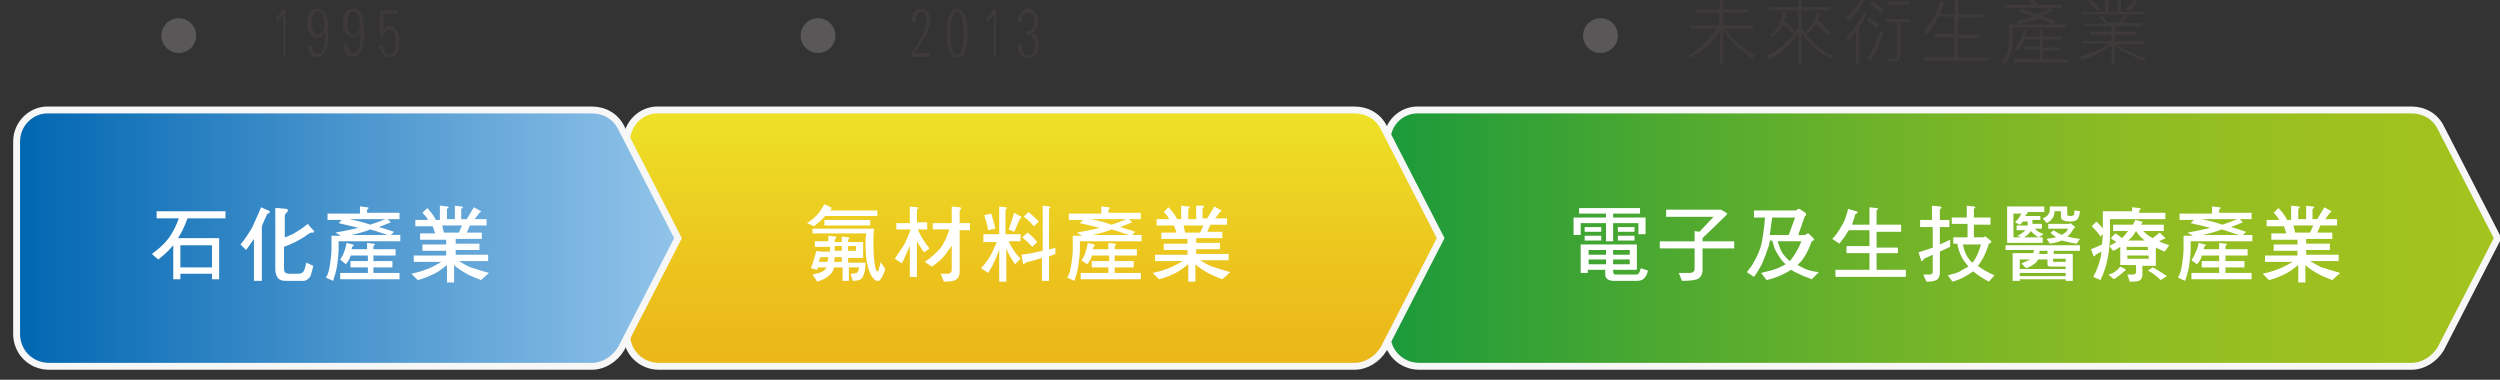 <?xml version="1.0" encoding="utf-8"?>
<!-- Generator: Adobe Illustrator 21.0.0, SVG Export Plug-In . SVG Version: 6.00 Build 0)  -->
<svg version="1.1" id="圖層_1" xmlns="http://www.w3.org/2000/svg" xmlns:xlink="http://www.w3.org/1999/xlink" x="0px" y="0px"
	 viewBox="0 0 316 48" style="enable-background:new 0 0 316 48;" xml:space="preserve">
<rect x="0" y="0" width="316" height="48" fill="#333333" stroke="none"/>
<style type="text/css">
	.st0{fill:url(#SVGID_1_);stroke:#F7F7F7;stroke-width:0.87;stroke-miterlimit:10;}
	.st1{fill:url(#SVGID_2_);stroke:#F7F7F7;stroke-width:0.87;stroke-miterlimit:10;}
	.st2{fill:url(#SVGID_3_);stroke:#F7F7F7;stroke-width:0.87;stroke-miterlimit:10;}
	.st3{fill:#FFFFFF;}
	.st4{fill:#3E3A39;}
	.st5{fill:#595757;}
</style>
<g>
	
		<linearGradient id="SVGID_1_" gradientUnits="userSpaceOnUse" x1="150.376" y1="-12.727" x2="290.654" y2="-12.727" gradientTransform="matrix(1 0 0 1 24.893 42.768)">
		<stop  offset="0" style="stop-color:#1A9A3B"/>
		<stop  offset="1.583052e-02" style="stop-color:#1E9B3A"/>
		<stop  offset="0.25" style="stop-color:#4DA930"/>
		<stop  offset="0.473" style="stop-color:#73B428"/>
		<stop  offset="0.679" style="stop-color:#8EBC23"/>
		<stop  offset="0.861" style="stop-color:#9EC11F"/>
		<stop  offset="1" style="stop-color:#A4C31E"/>
	</linearGradient>
	<path class="st0" d="M175.3,17.9v24.3c0,2.3,1.8,4.1,4.1,4.1h125.4c1.5,0,2.9-0.9,3.7-2.2l7.2-14l-7.2-14c-0.7-1.4-2.1-2.2-3.7-2.2
		H179.4C177.1,13.8,175.3,15.6,175.3,17.9z"/>
	
		<linearGradient id="SVGID_2_" gradientUnits="userSpaceOnUse" x1="1644.083" y1="-1682.617" x2="1676.568" y2="-1682.617" gradientTransform="matrix(0 -1 1 0 1813.264 1690.367)">
		<stop  offset="0" style="stop-color:#EBB619"/>
		<stop  offset="0.373" style="stop-color:#ECC31D"/>
		<stop  offset="1" style="stop-color:#EDE227"/>
	</linearGradient>
	<path class="st1" d="M79.2,17.9v24.3c0,2.3,1.8,4.1,4.1,4.1h87.9c1.5,0,2.9-0.9,3.7-2.2l7.2-14l-7.2-14c-0.7-1.4-2.1-2.2-3.7-2.2
		H83.3C81.1,13.8,79.2,15.6,79.2,17.9z"/>
	
		<linearGradient id="SVGID_3_" gradientUnits="userSpaceOnUse" x1="-22.748" y1="-12.727" x2="60.823" y2="-12.727" gradientTransform="matrix(1 0 0 1 24.893 42.768)">
		<stop  offset="0" style="stop-color:#0066B1"/>
		<stop  offset="1" style="stop-color:#92C4EA"/>
	</linearGradient>
	<path class="st2" d="M2.1,17.9v24.3c0,2.3,1.8,4.1,4.1,4.1h68.6c1.5,0,2.9-0.9,3.7-2.2l7.2-14l-7.2-14c-0.7-1.4-2.1-2.2-3.7-2.2
		H6.2C4,13.8,2.1,15.6,2.1,17.9z"/>
	<g>
		<path class="st3" d="M199.6,26.3h7.7V27h-3.4v0.5h4.1v2.1h-0.9v-1.4h-3.2v2.3H203v-2.3h-3.2v1.5h-0.9v-2.2h4.1V27h-3.4V26.3z
			 M199.9,30.9h7v3.2h-3v0.1c0,0.4,0.1,0.5,0.3,0.5h2.5c0.2,0,0.3,0,0.4-0.1c0.1-0.1,0.2-0.3,0.3-0.7l0.9,0.3
			c-0.1,0.5-0.3,0.8-0.5,1c-0.2,0.2-0.5,0.3-0.9,0.3H204c-0.7,0-1.1-0.3-1.1-0.8v-0.6h-2.2v0.4h-0.9V30.9z M200.3,28.7h2.1v0.6h-2.1
			V28.7z M200.3,29.8h2.1v0.6h-2.1V29.8z M200.8,32.2h2.2v-0.6h-2.2V32.2z M200.8,33.4h2.2v-0.6h-2.2V33.4z M203.9,31.6v0.6h2.1
			v-0.6H203.9z M203.9,32.8v0.6h2.1v-0.6H203.9z M204.5,28.7h2.1v0.6h-2.1V28.7z M204.5,29.8h2.1v0.6h-2.1V29.8z"/>
		<path class="st3" d="M217.4,26.5c0.1,0,0.2,0,0.3,0.1l0.5,0.3c0.1,0,0.1,0.1,0.1,0.1c0,0.1-0.1,0.2-0.2,0.3l-2.9,2.8v0.4h4v0.9h-4
			v2.8c0,0.4-0.2,0.8-0.5,1c-0.3,0.2-1,0.3-2.1,0.3l-0.4-1h1.3c0.5,0,0.7-0.2,0.7-0.5v-2.6h-4.4v-0.9h4.4v-1.3l0.6,0.1l1.8-1.9h-6
			v-0.9h6.7L217.4,26.5z"/>
		<path class="st3" d="M223.1,27.5h-1.4v-0.9h5.3l0.3-0.2c0.1,0,0.2,0,0.3,0.1l0.6,0.4c0.1,0.1,0.1,0.1,0.1,0.2
			c0,0.1-0.1,0.2-0.2,0.3l-0.8,2.3h0.9c0.1-0.1,0.2-0.2,0.3-0.2c0.1,0,0.1,0,0.2,0.1l0.5,0.5c0.1,0.1,0.1,0.1,0.1,0.2
			c0,0.1-0.1,0.1-0.3,0.2c-0.5,1.4-1.1,2.4-1.8,3c0.2,0.1,0.4,0.2,0.6,0.3c0.5,0.3,1.2,0.5,2.1,0.6l-0.9,0.9
			c-0.8-0.3-1.5-0.6-2.1-0.9c-0.2-0.1-0.3-0.2-0.5-0.3c-0.8,0.5-1.8,1-3.1,1.3l-0.7-0.9c0.9-0.2,1.6-0.4,2.1-0.6
			c0.4-0.2,0.7-0.3,1-0.5c-0.1-0.1-0.3-0.3-0.4-0.4c-0.4-0.5-0.7-1-1-1.6c-0.1-0.4-0.2-0.7-0.3-1h-0.3c0,0.2-0.1,0.4-0.1,0.6
			c-0.3,0.9-0.6,1.7-0.9,2.4c-0.3,0.5-0.6,1.1-1,1.6l-0.9-0.6c0.4-0.5,0.7-0.9,0.9-1.3c0.4-0.7,0.8-1.5,1-2.5
			C222.8,30,223,28.8,223.1,27.5z M223.7,29.7h2.4l0.8-2.2H224C223.9,28.3,223.8,29,223.7,29.7z M224.7,30.5
			c0.1,0.3,0.2,0.6,0.3,0.9c0.2,0.5,0.5,0.9,0.9,1.3c0.1,0.1,0.2,0.2,0.3,0.3c0.1-0.1,0.2-0.2,0.2-0.2c0.4-0.5,0.9-1.3,1.3-2.3
			H224.7z"/>
		<path class="st3" d="M233.6,26.4l1,0.3c0.1,0,0.2,0.1,0.2,0.2c0,0-0.1,0.1-0.3,0.2c-0.1,0.5-0.3,0.9-0.4,1.3h2.2v-2.2l0.9,0.1
			c0.2,0,0.2,0.1,0.2,0.1c0,0-0.1,0.1-0.2,0.2v1.8h3.1v0.9h-3.1v2h2.7V32h-2.7v2.1h3.7V35h-8.9v-0.9h4.3V32h-2.9v-0.9h2.9v-2h-2.6
			c0,0,0,0.1-0.1,0.1c-0.3,0.6-0.7,1.1-1.1,1.6l-0.9-0.6c0.5-0.5,0.9-1.1,1.2-1.7C233.1,28.1,233.4,27.3,233.6,26.4z"/>
		<path class="st3" d="M242.6,27.8h1.6V26l1,0.1c0.1,0,0.2,0.1,0.2,0.1c0,0.1-0.1,0.2-0.2,0.3v1.3h1.2v0.9h-1.2v2.2
			c0.4-0.2,0.9-0.4,1.3-0.6v0.9l-1.3,0.6v2.6c0,0.4-0.1,0.7-0.3,0.9c-0.2,0.2-0.7,0.3-1.4,0.3l-0.4-0.9h0.8c0.3,0,0.4-0.1,0.4-0.4
			v-2.1l-1.1,0.5c-0.1,0.2-0.2,0.3-0.3,0.3c-0.1,0-0.1-0.1-0.1-0.2l-0.3-0.9c0.6-0.2,1.2-0.4,1.8-0.6v-2.6h-1.6V27.8z M246.6,27.5h2
			V26l0.9,0.1c0.2,0,0.2,0.1,0.2,0.1c0,0-0.1,0.1-0.2,0.2v1.1h2.1v0.9h-2.1V30h1.2c0.1-0.1,0.2-0.1,0.2-0.1c0.1,0,0.1,0,0.2,0.1
			l0.5,0.4c0.1,0.1,0.1,0.1,0.1,0.2c0,0.1-0.1,0.1-0.3,0.2c-0.4,1.3-0.9,2.2-1.4,2.8c0.5,0.4,1.2,0.8,2.1,1.2l-0.7,0.8
			c-0.8-0.4-1.5-0.9-2-1.3c-0.7,0.5-1.5,1-2.6,1.3l-0.6-0.8c0.7-0.2,1.3-0.3,1.7-0.6c0.3-0.2,0.6-0.3,0.9-0.5
			c-0.1-0.1-0.2-0.3-0.3-0.4c-0.5-0.6-0.9-1.4-1.1-2.5h-0.5V30h1.8v-1.7h-2V27.5z M248.1,30.9c0.2,0.9,0.5,1.6,1,2.1
			c0.1,0.1,0.1,0.1,0.2,0.2c0,0,0.1-0.1,0.1-0.1c0.4-0.5,0.7-1.2,1-2.2H248.1z"/>
		<path class="st3" d="M253.6,31h9.3v0.7h-3.3v0.4h2.4v3.4h-0.9v-0.2h-5.8v0.2h-0.9v-3.5h2.6c0-0.1,0.1-0.3,0.1-0.4h-3.6V31z
			 M258.4,26.1v0.7H256l0.2,0c0.1,0,0.1,0,0.1,0.1c0,0.1-0.1,0.1-0.2,0.2c0,0.1-0.1,0.1-0.1,0.2h1.9v0.5h-1V28c0,0.1,0,0.2,0,0.3
			h1.2v0.6h-0.9c0.1,0.1,0.1,0.1,0.2,0.2c0.2,0.2,0.5,0.3,0.9,0.5l-0.6,0.4c-0.2-0.1-0.5-0.3-0.6-0.4c-0.1-0.1-0.3-0.3-0.4-0.4
			c-0.2,0.3-0.5,0.6-1,0.9l-0.7-0.3c0.5-0.2,0.8-0.5,1-0.7c0,0,0,0,0,0h-1.1v-0.6h1.4c0-0.1,0-0.2,0-0.3v-0.2h-0.6
			c-0.1,0.1-0.2,0.3-0.4,0.4l-0.6-0.3c0.4-0.4,0.6-0.7,0.8-1.1h-1V30h3.7v0.7h-4.5v-4.6H258.4z M255.3,34h5.8v-0.3h-1.8
			c-0.4,0-0.5-0.1-0.5-0.3v-0.6h-1.2c0,0.1-0.1,0.1-0.1,0.2c-0.3,0.4-0.8,0.7-1.4,0.9l-0.6-0.6c0.5-0.2,0.9-0.4,1.1-0.5h-1.3V34z
			 M255.3,34.9h5.8v-0.4h-5.8V34.9z M258.8,32.1v-0.4h-1c0,0.2,0,0.3-0.1,0.4H258.8z M259.1,26.4v-0.3h2.2v1c0,0.2,0.2,0.2,0.4,0.2
			c0.2,0,0.3,0,0.4-0.1c0.1-0.1,0.1-0.3,0.1-0.6l0.7,0.1c0,0.5-0.2,0.9-0.4,1.1c-0.1,0.1-0.4,0.2-0.9,0.2c-0.5,0-0.8-0.1-1-0.3
			c-0.1-0.1-0.1-0.3-0.1-0.5v-0.5h-0.8c0,0.3-0.1,0.6-0.2,0.8c-0.2,0.3-0.4,0.5-0.8,0.7l-0.5-0.6c0.3-0.1,0.6-0.3,0.7-0.5
			C259,27,259.1,26.8,259.1,26.4z M258.8,28.3h2.8c0.1-0.1,0.1-0.1,0.1-0.1c0,0,0.1,0,0.1,0.1l0.4,0.3c0,0,0.1,0.1,0.1,0.1
			c0,0.1-0.1,0.1-0.2,0.2c-0.2,0.4-0.5,0.8-0.8,1c0.4,0.1,0.9,0.2,1.6,0.3l-0.4,0.6c-0.8-0.1-1.4-0.3-1.9-0.4
			c-0.4,0.2-0.9,0.3-1.5,0.4l-0.4-0.6c0.4-0.1,0.8-0.1,1.1-0.2c0,0,0,0,0.1,0c-0.2-0.2-0.5-0.3-0.7-0.6l0.4-0.3
			c0.3,0.3,0.7,0.4,1,0.6c0.1-0.1,0.2-0.1,0.3-0.2c0.2-0.1,0.4-0.3,0.5-0.6h-2.5V28.3z M259.5,32.7v0.3c0,0.1,0.1,0.1,0.2,0.1h1.4
			v-0.4H259.5z"/>
		<path class="st3" d="M269.6,26.2l0.8,0.1c0.2,0,0.2,0.1,0.2,0.1c0,0-0.1,0.1-0.2,0.2v0.3h3.3v0.8h-7v2c0,0.5,0,0.9-0.1,1.4
			c0.3-0.2,0.6-0.3,0.9-0.5c-0.2-0.2-0.5-0.3-0.7-0.5l0.6-0.6c0.3,0.2,0.6,0.4,0.8,0.6c0.1-0.1,0.2-0.2,0.3-0.3
			c0.2-0.2,0.3-0.4,0.5-0.6h-1.9v-0.8h2.5c0.1-0.2,0.2-0.4,0.3-0.6l0.8,0.2c0.1,0,0.1,0.1,0.1,0.1c0,0,0,0.1,0,0.1
			c-0.1,0-0.1,0.1-0.2,0.2h2.9v0.8h-2.6c0.4,0.4,0.8,0.7,1.2,0.9c0.3-0.2,0.6-0.5,0.9-0.7l0.6,0.6c0,0,0.1,0.1,0.1,0.1
			c0,0.1-0.1,0.1-0.2,0.1c-0.2,0.1-0.4,0.2-0.6,0.3c0.4,0.2,0.8,0.3,1.3,0.5l-0.6,0.8c-0.4-0.2-0.7-0.3-1.1-0.5v2.3h-1.7v1.1
			c0,0.3-0.1,0.6-0.3,0.7c-0.2,0.2-0.6,0.2-1.3,0.2l-0.3-0.9h0.7c0.2,0,0.4-0.1,0.4-0.3v-0.9H268v-2.3c-0.3,0.2-0.6,0.4-0.9,0.5
			l-0.5-0.6c0,0.6-0.1,1.1-0.2,1.6c-0.2,1-0.5,1.9-0.9,2.7l-0.9-0.4c0.4-0.8,0.7-1.5,0.9-2.4c0.1-0.3,0.1-0.6,0.1-0.8l-0.7,0.4
			c-0.1,0.2-0.2,0.2-0.2,0.2c0,0-0.1,0-0.1-0.1l-0.3-0.8c0.5-0.2,1-0.4,1.4-0.6c0-0.4,0.1-0.9,0.1-1.3l-0.3,0.3
			c-0.3-0.5-0.7-0.9-1.1-1.3l0.6-0.6c0.3,0.3,0.6,0.6,0.8,0.9v-2.2h3.7V26.2z M268,33.7l0.6,0.3c0.1,0.1,0.1,0.1,0.1,0.1
			c0,0.1,0,0.1-0.1,0.1c-0.3,0.3-0.8,0.7-1.4,1.1l-0.7-0.6C267.1,34.6,267.6,34.2,268,33.7z M268.8,31.6h2.7v-0.4h-2.7V31.6z
			 M271.6,32.7v-0.4h-2.7v0.4H271.6z M269,30.4h2.1c-0.4-0.3-0.8-0.7-1.1-1.2C269.7,29.7,269.4,30.1,269,30.4z M272.1,33.8
			c0.6,0.3,1.2,0.7,1.8,1.1l-0.8,0.5c-0.5-0.5-1-0.9-1.6-1.2L272.1,33.8z"/>
		<path class="st3" d="M279.7,26.1l0.8,0.1c0.2,0,0.2,0.1,0.2,0.1c0,0-0.1,0.1-0.2,0.2v0.4h4.1v0.8h-1.5l0.4,0.4
			c-0.5,0.2-1,0.4-1.5,0.6c0.7,0.2,1.3,0.4,1.9,0.6l-0.4,0.4h1.2v0.8h-7.8v0.9c0,0.8-0.1,1.5-0.2,2.2c-0.1,0.7-0.3,1.3-0.5,1.9
			l-0.9-0.4c0.3-0.5,0.4-1,0.5-1.6c0.1-0.7,0.2-1.4,0.2-2v-1.7h1.2l-0.7-0.4c1.1-0.2,2.1-0.4,2.9-0.6c-0.8-0.2-1.7-0.4-2.5-0.6
			l0.4-0.4h-1.8v-0.8h4.1V26.1z M277.9,30.7l0.8,0.2c0.1,0,0.1,0.1,0.1,0.1c0,0.1-0.1,0.1-0.2,0.2c0,0.1,0,0.2-0.1,0.3h2v-0.8
			l0.8,0.1c0.2,0,0.2,0.1,0.2,0.1c0,0-0.1,0.1-0.2,0.2v0.4h2.8v0.8h-2.8V33h2.4v0.8h-2.4v0.7h3.3v0.8H277v-0.8h3.5v-0.7h-2.2V33h2.2
			v-0.7h-2.2c0,0,0,0,0,0.1c-0.1,0.3-0.3,0.7-0.6,1l-0.7-0.5c0.2-0.3,0.4-0.6,0.5-1C277.7,31.6,277.8,31.3,277.9,30.7z M278.3,27.7
			c0.9,0.2,1.8,0.4,2.6,0.7c0.6-0.2,1.2-0.4,1.9-0.7H278.3z M278.4,29.7h4.6c-0.7-0.2-1.4-0.5-2.2-0.7
			C280.1,29.3,279.3,29.5,278.4,29.7z"/>
		<path class="st3" d="M289.7,26l0.8,0.1c0.1,0,0.2,0,0.2,0.1c0,0.1-0.1,0.1-0.2,0.2v1.3h1V26l0.8,0.1c0.1,0,0.2,0,0.2,0.1
			c0,0.1-0.1,0.1-0.2,0.2v1.3h0.6l0.9-1.5l0.7,0.4c0.1,0,0.2,0.1,0.2,0.1c0,0.1-0.1,0.1-0.2,0.2l-0.6,0.8h1.5v0.8h-2.1l-0.4,0.9h1.9
			v0.8h-3.3v0.6h3v0.8h-3v0.6h4.1v0.8H292c0.5,0.3,1,0.6,1.5,0.8c0.6,0.2,1.3,0.4,2.3,0.7l-1,0.9c-0.8-0.3-1.5-0.6-2-0.9
			c-0.5-0.3-1-0.6-1.4-1v2.2h-0.9v-2.2c-0.5,0.4-1,0.8-1.6,1.1c-0.6,0.3-1.3,0.6-2.1,0.8l-0.8-0.8c1-0.2,1.8-0.5,2.5-0.8
			c0.4-0.2,0.8-0.4,1.3-0.7h-3.5v-0.8h4.1v-0.6h-3v-0.8h3v-0.6h-3.3v-0.8h1.9l-0.3-0.9h-2.2v-0.8h1.6c-0.2-0.4-0.5-0.7-0.7-0.9
			l0.6-0.6c0.4,0.4,0.8,0.9,1.1,1.5h0.5V26z M290.1,29.4h1.9l0.4-0.9h-2.5L290.1,29.4z"/>
	</g>
	<g>
		<path class="st3" d="M104.2,25.8l0.8,0.4c0.1,0,0.1,0.1,0.1,0.1c0,0.1,0,0.1-0.1,0.2c0,0-0.1,0.1-0.1,0.1h6v0.7h-6.6
			c-0.4,0.5-0.9,0.9-1.4,1.3l-0.9-0.4C103,27.6,103.7,26.8,104.2,25.8z M103,30.5h1.7c0-0.2,0-0.5,0-0.7l0.9,0.1
			c0.1,0,0.1,0,0.1,0.1c0,0.1-0.1,0.2-0.2,0.3v0.3h0.9v-0.7l0.8,0.1c0.1,0,0.2,0,0.2,0.1c0,0-0.1,0.1-0.2,0.2v0.3h1.9v2h-1.9v0.6
			h2.2c0,0.7-0.1,1.2-0.2,1.4c-0.1,0.3-0.2,0.6-0.4,0.7c-0.2,0.1-0.5,0.2-1,0.2l-0.3-0.9c0.5,0,0.8-0.1,0.9-0.2
			c0.1-0.1,0.1-0.3,0.2-0.6h-1.3v1.7h-0.8v-1.7h-1.1c0,0,0,0.1,0,0.1c-0.1,0.4-0.3,0.7-0.7,1c-0.3,0.3-0.8,0.5-1.4,0.7l-0.6-0.9
			c0.5-0.1,0.9-0.2,1.3-0.4c0.2-0.1,0.3-0.3,0.5-0.5h-1.1c0,0.1-0.1,0.2-0.1,0.3l-0.8-0.2c0.3-0.8,0.5-1.5,0.7-2.2l0.5,0.1h1.2v-0.6
			H103V30.5z M102.7,28.9h7.8c-0.1,0.7-0.1,1.3-0.1,2c0,1.2,0.1,2.1,0.2,2.7c0.1,0.5,0.2,0.7,0.3,0.7c0.1,0,0.2-0.1,0.2-0.4
			c0.1-0.3,0.2-0.6,0.2-0.8l0.6,0.9c-0.2,0.6-0.4,1.1-0.6,1.3c-0.1,0.2-0.2,0.2-0.4,0.2c-0.2,0-0.3-0.1-0.5-0.3
			c-0.3-0.3-0.5-0.8-0.7-1.5c-0.2-0.7-0.3-1.7-0.3-2.9c0-0.4,0-0.8,0.1-1.3h-6.8V28.9z M104.6,33.1c0-0.2,0.1-0.4,0.1-0.6h-1
			c-0.1,0.2-0.1,0.4-0.2,0.6H104.6z M104.2,27.8h5.8v0.7h-5.8V27.8z M106.4,33.1v-0.6h-0.9c0,0.2,0,0.4-0.1,0.6H106.4z M105.5,31.1
			v0.6h0.9v-0.6H105.5z M107.2,31.1v0.6h1v-0.6H107.2z"/>
		<path class="st3" d="M113.2,28.2h1.8v-2.1l0.9,0.1c0.2,0,0.2,0.1,0.2,0.1c0,0-0.1,0.1-0.2,0.2v1.6h1.3v0.9H116
			c0.4,0.9,0.9,1.7,1.5,2.4l-0.7,0.5c-0.3-0.4-0.6-0.9-0.9-1.4v4.5H115V31c0,0.1-0.1,0.2-0.1,0.3c-0.3,0.7-0.6,1.4-0.9,2l-0.9-0.6
			c0.4-0.6,0.8-1.2,1.2-1.8c0.2-0.4,0.5-1,0.8-1.9h-1.8V28.2z M117.9,28.2h2.4v-2.1l1,0.1c0.1,0,0.2,0.1,0.2,0.1
			c0,0.1-0.1,0.2-0.2,0.3v1.6h1.3v0.9h-1.3v5.2c0,0.4-0.1,0.8-0.4,1c-0.2,0.2-0.7,0.3-1.6,0.3l-0.4-1h0.9c0.3,0,0.5-0.2,0.5-0.5V31
			c-0.1,0.2-0.2,0.4-0.4,0.6c-0.5,0.8-1.2,1.5-2.1,2.1l-0.9-0.6c0.9-0.6,1.6-1.3,2.1-1.9c0.4-0.6,0.7-1.3,1-2.2h-2.1V28.2z"/>
		<path class="st3" d="M124.2,29.6h2.1v-3.5l0.8,0.1c0.2,0,0.2,0.1,0.2,0.1c0,0-0.1,0.1-0.2,0.2v3.1h1.9v0.9h-1.5
			c0.4,0.9,0.9,1.6,1.5,2.2l-0.7,0.7c-0.4-0.6-0.8-1.2-1.1-2v4.2h-0.9v-4.1c-0.1,0.4-0.3,0.8-0.4,1.1c-0.3,0.7-0.6,1.3-1,1.9
			l-0.9-0.6c0.5-0.5,0.9-1.1,1.2-1.6c0.2-0.4,0.5-1,0.8-1.7h-1.7V29.6z M125.3,27c0.2,0.7,0.4,1.3,0.5,1.9l-0.9,0.2
			c-0.1-0.7-0.3-1.3-0.5-1.9L125.3,27z M128.2,26.9l0.7,0.4c0.1,0,0.2,0.1,0.2,0.1c0,0.1-0.1,0.2-0.2,0.3l-0.7,1.6l-0.7-0.3
			L128.2,26.9z M133.4,31.3v0.8c-0.2,0.1-0.5,0.2-0.8,0.3v3.1h-0.9v-2.9c-0.6,0.2-1.3,0.4-2.1,0.6c-0.1,0.1-0.1,0.2-0.2,0.2
			c-0.1,0-0.1-0.1-0.1-0.2l-0.2-1c0.9-0.1,1.8-0.3,2.7-0.5v-5.7l0.8,0.1c0.1,0,0.2,0.1,0.2,0.1c0,0-0.1,0.1-0.2,0.2v5.1
			C132.9,31.5,133.1,31.4,133.4,31.3z M129.9,29.4c0.5,0.4,0.9,0.8,1.2,1.2l-0.6,0.6c-0.4-0.4-0.8-0.8-1.3-1.2L129.9,29.4z
			 M130,26.8c0.5,0.4,0.9,0.8,1.3,1.2l-0.6,0.6c-0.4-0.4-0.8-0.9-1.3-1.2L130,26.8z"/>
		<path class="st3" d="M139.3,26.1l0.8,0.1c0.2,0,0.2,0.1,0.2,0.1c0,0-0.1,0.1-0.2,0.2v0.4h4.1v0.8h-1.5l0.4,0.4
			c-0.5,0.2-1,0.4-1.5,0.6c0.7,0.2,1.3,0.4,1.9,0.6l-0.4,0.4h1.2v0.8h-7.8v0.9c0,0.8-0.1,1.5-0.2,2.2c-0.1,0.7-0.3,1.3-0.5,1.9
			l-0.9-0.4c0.3-0.5,0.4-1,0.5-1.6c0.1-0.7,0.2-1.4,0.2-2v-1.7h1.2l-0.7-0.4c1.1-0.2,2.1-0.4,2.9-0.6c-0.8-0.2-1.7-0.4-2.5-0.6
			l0.4-0.4h-1.8v-0.8h4.1V26.1z M137.5,30.7l0.8,0.2c0.1,0,0.1,0.1,0.1,0.1c0,0.1-0.1,0.1-0.2,0.2c0,0.1,0,0.2-0.1,0.3h2v-0.8
			l0.8,0.1c0.2,0,0.2,0.1,0.2,0.1c0,0-0.1,0.1-0.2,0.2v0.4h2.8v0.8h-2.8V33h2.4v0.8h-2.4v0.7h3.3v0.8h-7.6v-0.8h3.5v-0.7H138V33h2.2
			v-0.7H138c0,0,0,0,0,0.1c-0.1,0.3-0.3,0.7-0.6,1l-0.7-0.5c0.2-0.3,0.4-0.6,0.5-1C137.3,31.6,137.4,31.3,137.5,30.7z M137.9,27.7
			c0.9,0.2,1.8,0.4,2.6,0.7c0.6-0.2,1.2-0.4,1.9-0.7H137.9z M138.1,29.7h4.6c-0.7-0.2-1.4-0.5-2.2-0.7
			C139.8,29.3,139,29.5,138.1,29.7z"/>
		<path class="st3" d="M149.4,26l0.8,0.1c0.1,0,0.2,0,0.2,0.1c0,0.1-0.1,0.1-0.2,0.2v1.3h1V26L152,26c0.1,0,0.2,0,0.2,0.1
			c0,0.1-0.1,0.1-0.2,0.2v1.3h0.6l0.9-1.5l0.7,0.4c0.1,0,0.2,0.1,0.2,0.1c0,0.1-0.1,0.1-0.2,0.2l-0.6,0.8h1.5v0.8H153l-0.4,0.9h1.9
			v0.8h-3.3v0.6h3v0.8h-3v0.6h4.1v0.8h-3.6c0.5,0.3,1,0.6,1.5,0.8c0.6,0.2,1.3,0.4,2.3,0.7l-1,0.9c-0.8-0.3-1.5-0.6-2-0.9
			c-0.5-0.3-1-0.6-1.4-1v2.2h-0.9v-2.2c-0.5,0.4-1,0.8-1.6,1.1c-0.6,0.3-1.3,0.6-2.1,0.8l-0.8-0.8c1-0.2,1.8-0.5,2.5-0.8
			c0.4-0.2,0.8-0.4,1.3-0.7h-3.5v-0.8h4.1v-0.6h-3v-0.8h3v-0.6h-3.3v-0.8h1.9l-0.3-0.9h-2.2v-0.8h1.6c-0.2-0.4-0.5-0.7-0.7-0.9
			l0.6-0.6c0.4,0.4,0.8,0.9,1.1,1.5h0.5V26z M149.8,29.4h1.9l0.4-0.9h-2.5L149.8,29.4z"/>
	</g>
	<g>
		<path class="st3" d="M19.8,26.7h8.7v0.9h-4.8c-0.4,1.1-0.8,1.9-1.2,2.5h5.2v5.2h-0.9v-0.7h-4v0.7h-0.9v-4.3
			c-0.5,0.6-1.1,1.2-1.9,1.8l-0.8-0.7c1.1-0.8,1.9-1.6,2.4-2.4c0.3-0.5,0.7-1.2,1-2.1h-2.8V26.7z M22.8,33.8h4V31h-4V33.8z"/>
		<path class="st3" d="M33,26.2l0.9,0.4c0.1,0,0.2,0.1,0.2,0.2c0,0.1-0.1,0.2-0.3,0.2c-0.3,0.6-0.5,1.1-0.7,1.6v6.9h-1v-5.3
			c-0.3,0.4-0.6,0.9-1,1.4l-0.7-0.7c0.6-0.7,1.1-1.5,1.5-2.2C32.2,28,32.6,27.2,33,26.2z M35.1,26.3l1.1,0.1c0.1,0,0.2,0.1,0.2,0.2
			c0,0.1-0.1,0.2-0.2,0.3C36.1,27,36,27.1,36,27.3V30c0.4-0.1,0.7-0.3,1-0.4c0.5-0.3,1.2-0.7,1.9-1.3l0.7,0.8c0.1,0,0.1,0.1,0.1,0.2
			c0,0.1-0.1,0.1-0.1,0.1l-0.2,0c-0.1,0-0.1,0-0.3,0.1c-1.1,0.8-2.1,1.3-3.2,1.7v2.5c0,0.3,0,0.5,0.1,0.7c0.1,0.1,0.3,0.2,0.6,0.2
			h1.1c0.3,0,0.5-0.1,0.6-0.2c0.1-0.1,0.3-0.5,0.4-1.2l0.9,0.4c-0.2,0.8-0.3,1.4-0.6,1.6c-0.2,0.2-0.4,0.3-0.7,0.3h-2.2
			c-0.4,0-0.8-0.1-1-0.4c-0.2-0.3-0.3-0.6-0.3-1.1V26.3z"/>
		<path class="st3" d="M45.6,26.1l0.8,0.1c0.2,0,0.2,0.1,0.2,0.1c0,0-0.1,0.1-0.2,0.2v0.4h4.1v0.8H49l0.4,0.4
			c-0.5,0.2-1,0.4-1.5,0.6c0.7,0.2,1.3,0.4,1.9,0.6l-0.4,0.4h1.2v0.8h-7.8v0.9c0,0.8-0.1,1.5-0.2,2.2c-0.1,0.7-0.3,1.3-0.5,1.9
			l-0.9-0.4c0.3-0.5,0.4-1,0.5-1.6c0.1-0.7,0.2-1.4,0.2-2v-1.7h1.2l-0.7-0.4c1.1-0.2,2.1-0.4,2.9-0.6c-0.8-0.2-1.7-0.4-2.5-0.6
			l0.4-0.4h-1.8v-0.8h4.1V26.1z M43.8,30.7l0.8,0.2c0.1,0,0.1,0.1,0.1,0.1c0,0.1-0.1,0.1-0.2,0.2c0,0.1,0,0.2-0.1,0.3h2v-0.8
			l0.8,0.1c0.2,0,0.2,0.1,0.2,0.1c0,0-0.1,0.1-0.2,0.2v0.4h2.8v0.8h-2.8V33h2.4v0.8h-2.4v0.7h3.3v0.8H43v-0.8h3.5v-0.7h-2.2V33h2.2
			v-0.7h-2.2c0,0,0,0,0,0.1c-0.1,0.3-0.3,0.7-0.6,1L43,32.8c0.2-0.3,0.4-0.6,0.5-1C43.6,31.6,43.7,31.3,43.8,30.7z M44.2,27.7
			c0.9,0.2,1.8,0.4,2.6,0.7c0.6-0.2,1.2-0.4,1.9-0.7H44.2z M44.4,29.7H49c-0.7-0.2-1.4-0.5-2.2-0.7C46.1,29.3,45.3,29.5,44.4,29.7z"
			/>
		<path class="st3" d="M55.7,26l0.8,0.1c0.1,0,0.2,0,0.2,0.1c0,0.1-0.1,0.1-0.2,0.2v1.3h1V26l0.8,0.1c0.1,0,0.2,0,0.2,0.1
			c0,0.1-0.1,0.1-0.2,0.2v1.3H59l0.9-1.5l0.7,0.4c0.1,0,0.2,0.1,0.2,0.1c0,0.1-0.1,0.1-0.2,0.2l-0.6,0.8h1.5v0.8h-2.1l-0.4,0.9h1.9
			v0.8h-3.3v0.6h3v0.8h-3v0.6h4.1v0.8H58c0.5,0.3,1,0.6,1.5,0.8c0.6,0.2,1.3,0.4,2.3,0.7l-1,0.9c-0.8-0.3-1.5-0.6-2-0.9
			c-0.5-0.3-1-0.6-1.4-1v2.2h-0.9v-2.2c-0.5,0.4-1,0.8-1.6,1.1c-0.6,0.3-1.3,0.6-2.1,0.8l-0.8-0.8c1-0.2,1.8-0.5,2.5-0.8
			c0.4-0.2,0.8-0.4,1.3-0.7h-3.5v-0.8h4.1v-0.6h-3v-0.8h3v-0.6h-3.3v-0.8h1.9l-0.3-0.9h-2.2v-0.8h1.6c-0.2-0.4-0.5-0.7-0.7-0.9
			l0.6-0.6c0.4,0.4,0.8,0.9,1.1,1.5h0.5V26z M56.1,29.4H58l0.4-0.9h-2.5L56.1,29.4z"/>
	</g>
	<g>
		<path class="st4" d="M36.3,7.2h-0.5V1.9c-0.1,0.1-0.2,0.2-0.4,0.5c-0.2,0.1-0.3,0.3-0.5,0.4V2.2c0.1,0,0.2-0.2,0.4-0.4
			c0.2-0.2,0.3-0.4,0.4-0.6h0.4V7.2z"/>
		<path class="st4" d="M41.5,4c0,2.2-0.5,3.2-1.5,3.2c-0.5,0-0.8-0.3-1-0.8C39,6.2,38.9,6,38.9,5.7h0.5c0,0.2,0,0.3,0.1,0.5
			c0.1,0.4,0.4,0.6,0.7,0.6c0.5,0,0.8-0.6,0.9-1.9c0-0.4,0-0.7,0-1h0c-0.2,0.6-0.5,0.9-1,0.9c-0.4,0-0.7-0.2-0.9-0.5
			C38.9,4,38.8,3.6,38.8,3c0-0.6,0.1-1.1,0.4-1.4c0.2-0.4,0.6-0.5,0.9-0.5C41.1,1.1,41.5,2.1,41.5,4z M41,3c0-0.4-0.1-0.8-0.2-1.1
			c-0.2-0.3-0.4-0.5-0.6-0.5c-0.3,0-0.5,0.2-0.6,0.5c-0.1,0.3-0.2,0.6-0.2,1.1c0,0.4,0.1,0.7,0.2,1c0.1,0.3,0.3,0.4,0.6,0.4
			c0.2,0,0.5-0.1,0.6-0.4C40.9,3.7,41,3.4,41,3z"/>
		<path class="st4" d="M46,4c0,2.2-0.5,3.2-1.5,3.2c-0.5,0-0.8-0.3-1-0.8c-0.1-0.2-0.1-0.5-0.1-0.8h0.5c0,0.2,0,0.3,0.1,0.5
			c0.1,0.4,0.4,0.6,0.7,0.6c0.5,0,0.8-0.6,0.9-1.9c0-0.4,0-0.7,0-1h0c-0.2,0.6-0.5,0.9-1,0.9c-0.4,0-0.7-0.2-0.9-0.5
			C43.4,4,43.3,3.6,43.3,3c0-0.6,0.1-1.1,0.4-1.4c0.2-0.4,0.6-0.5,0.9-0.5C45.6,1.1,46,2.1,46,4z M45.5,3c0-0.4-0.1-0.8-0.2-1.1
			c-0.2-0.3-0.4-0.5-0.6-0.5c-0.3,0-0.5,0.2-0.6,0.5c-0.1,0.3-0.2,0.6-0.2,1.1c0,0.4,0.1,0.7,0.2,1c0.1,0.3,0.3,0.4,0.6,0.4
			c0.2,0,0.5-0.1,0.6-0.4C45.4,3.7,45.5,3.4,45.5,3z"/>
		<path class="st4" d="M50.5,5.2c0,0.6-0.1,1.1-0.3,1.5c-0.2,0.4-0.5,0.5-0.9,0.5c-0.3,0-0.5-0.1-0.7-0.2c-0.2-0.1-0.4-0.3-0.4-0.6
			C48,6.3,47.9,6,47.9,5.7h0.5c0,0.1,0,0.3,0.1,0.6c0.1,0.4,0.4,0.6,0.7,0.6c0.3,0,0.5-0.2,0.7-0.5C49.9,6,50,5.7,50,5.2
			c0-0.5-0.1-0.8-0.2-1.1c-0.1-0.3-0.4-0.4-0.6-0.4c-0.2,0-0.4,0.2-0.6,0.5c-0.1,0.1-0.1,0.3-0.2,0.5H48l0.1-3.4h2.2v0.4h-1.8
			l-0.1,2.2l0,0c0.2-0.4,0.5-0.6,0.8-0.6c0.4,0,0.7,0.2,0.9,0.5C50.4,4.2,50.5,4.6,50.5,5.2z"/>
	</g>
	<circle class="st5" cx="22.6" cy="4.5" r="2.2"/>
	<g>
		<path class="st4" d="M117.7,7.2h-2.5V6.7c0.2-0.2,0.5-0.7,0.9-1.4c0.7-1.1,1-2,1-2.6c0-0.8-0.2-1.2-0.7-1.2
			c-0.3,0-0.5,0.2-0.6,0.6c-0.1,0.2-0.1,0.5-0.1,0.7h-0.5c0-0.4,0.1-0.7,0.2-1c0.2-0.5,0.6-0.7,1-0.7c0.4,0,0.6,0.1,0.9,0.4
			c0.2,0.3,0.3,0.7,0.3,1.2c0,0.7-0.4,1.6-1.1,2.7c-0.3,0.5-0.6,0.9-0.9,1.3h2V7.2z"/>
		<path class="st4" d="M122.3,4.2c0,2-0.4,3.1-1.3,3.1c-0.9,0-1.3-1-1.3-3.1c0-2.1,0.4-3.1,1.3-3.1C121.8,1.1,122.3,2.1,122.3,4.2z
			 M121.8,4.2c0-1.8-0.3-2.7-0.8-2.7c-0.6,0-0.9,0.9-0.9,2.7c0,1.8,0.3,2.7,0.9,2.7C121.5,6.9,121.8,6,121.8,4.2z"/>
		<path class="st4" d="M126.1,7.2h-0.5V1.9c-0.1,0.1-0.2,0.2-0.4,0.5c-0.2,0.1-0.3,0.3-0.5,0.4V2.2c0.1,0,0.2-0.2,0.4-0.4
			c0.2-0.2,0.3-0.4,0.4-0.6h0.4V7.2z"/>
		<path class="st4" d="M131.3,5.6c0,0.6-0.1,1-0.4,1.3c-0.3,0.3-0.6,0.4-0.9,0.4c-0.3,0-0.5-0.1-0.7-0.2c-0.2-0.1-0.4-0.3-0.5-0.6
			c-0.1-0.2-0.2-0.5-0.2-0.9h0.5c0,0.1,0,0.3,0.1,0.7c0.1,0.4,0.4,0.7,0.8,0.7c0.3,0,0.5-0.1,0.6-0.4c0.2-0.3,0.2-0.6,0.2-1
			c0-0.6-0.2-0.9-0.5-1.1c-0.2-0.1-0.4-0.1-0.6-0.1V3.9c0.2,0,0.4,0,0.6-0.1c0.3-0.2,0.5-0.5,0.5-1c0-0.4-0.1-0.6-0.2-0.9
			c-0.2-0.2-0.4-0.3-0.6-0.3c-0.3,0-0.5,0.2-0.7,0.5c-0.1,0.2-0.1,0.4-0.1,0.6h-0.5c0-0.1,0-0.2,0-0.3c0-0.2,0.1-0.4,0.2-0.6
			c0.2-0.5,0.6-0.7,1-0.7c0.4,0,0.7,0.1,0.9,0.4c0.3,0.3,0.4,0.7,0.4,1.3c0,0.7-0.3,1.1-0.8,1.3v0C131,4.3,131.3,4.8,131.3,5.6z"/>
	</g>
	<circle class="st5" cx="103.4" cy="4.5" r="2.2"/>
	<circle class="st5" cx="202.3" cy="4.5" r="2.2"/>
	<g>
		<path class="st4" d="M214.4,1.2h3v-1.4h0.4v1.4h3.1v0.4h-3.1v1.6h3.8v0.4h-3.5c0.8,1.2,2,2.4,3.7,3.4l-0.3,0.4
			c-1.6-1.1-2.8-2.3-3.7-3.6v4.2h-0.4V3.9c-0.4,0.6-0.8,1.2-1.4,1.7c-0.8,0.8-1.6,1.3-2.3,1.7L213.4,7c0.7-0.3,1.4-0.9,2.1-1.6
			c0.6-0.6,1.1-1.2,1.5-1.8h-3.4V3.2h3.7V1.6h-3V1.2z"/>
		<path class="st4" d="M223.6,0.9h3.7v-1.1h0.4v1.1h3.7v0.4h-3.7v2.2c0.6,0.9,1.2,1.6,1.7,2.1c0.7,0.6,1.4,1.1,2.2,1.4l-0.2,0.4
			c-0.7-0.3-1.4-0.8-2-1.3c-0.6-0.5-1.1-1.1-1.7-2v4h-0.4V4.2c-0.4,0.7-0.9,1.3-1.5,1.8c-0.6,0.6-1.3,1.1-2.2,1.5L223.4,7
			c0.9-0.4,1.6-0.9,2.3-1.6c0.6-0.6,1.2-1.2,1.6-2V1.3h-3.7V0.9z M225.4,1.5l0.4,0.1c-0.1,0.4-0.1,0.7-0.3,1
			c0.5,0.4,0.9,0.8,1.3,1.3l-0.2,0.4c-0.3-0.5-0.7-0.9-1.2-1.2c-0.1,0.1-0.1,0.2-0.2,0.3c-0.3,0.5-0.7,0.9-1.1,1.3l-0.3-0.3
			c0.5-0.4,0.9-0.9,1.1-1.3C225.1,2.6,225.3,2.1,225.4,1.5z M229.7,1.6l0.4,0.1c-0.1,0.3-0.2,0.6-0.3,0.9c0.6,0.4,1.1,0.9,1.5,1.5
			l-0.3,0.4c-0.4-0.5-0.9-1-1.5-1.5c0,0.1-0.1,0.1-0.1,0.2c-0.3,0.4-0.6,0.8-1,1.1L228.2,4c0.4-0.4,0.8-0.7,1-1.1
			C229.4,2.5,229.6,2,229.7,1.6z"/>
		<path class="st4" d="M235.2-0.1l0.3,0.3c-0.2,0.4-0.5,0.9-0.8,1.3c-0.4,0.5-0.8,0.9-1.1,1.2l-0.3-0.4c0.3-0.3,0.7-0.7,1.1-1.2
			C234.8,0.7,235,0.3,235.2-0.1z M235.6,1.6l0.3,0.2c-0.2,0.5-0.5,1.1-0.9,1.6v4.6h-0.4V4c-0.3,0.4-0.7,0.8-1,1.1l-0.3-0.4
			c0.4-0.4,0.9-0.9,1.3-1.5C235,2.7,235.4,2.2,235.6,1.6z M236.2,2.2c0.5,0.3,0.9,0.6,1.3,1l-0.3,0.4c-0.4-0.4-0.8-0.7-1.2-1
			L236.2,2.2z M237.7,3.9l0.4,0.2c-0.4,1.2-0.9,2.4-1.7,3.6L236,7.4C236.7,6.4,237.3,5.2,237.7,3.9z M236.7,0.2
			c0.5,0.3,1,0.7,1.4,1.1l-0.3,0.4c-0.4-0.4-0.9-0.8-1.4-1.1L236.7,0.2z M238.3,2.4h3.2v0.4h-1.3v4.2c0,0.5-0.2,0.8-0.6,0.8
			c-0.3,0-0.6,0-0.9-0.1l0-0.4c0.3,0.1,0.6,0.1,0.9,0.1c0.1,0,0.2-0.2,0.2-0.5V2.8h-1.5V2.4z M238.6,0.2h2.7v0.4h-2.7V0.2z"/>
		<path class="st4" d="M245.3,0.1l0.4,0.2c-0.1,0.5-0.3,1-0.5,1.5h1.9v-1.9h0.4v1.9h3.1v0.4h-3.1v2.2h2.8v0.4h-2.8v2.5h3.8v0.4h-8.1
			V7.2h3.8V4.7h-2.5V4.3h2.5V2.1H245c-0.4,0.8-0.8,1.5-1.4,2.2L243.2,4C244.2,2.8,244.9,1.5,245.3,0.1z"/>
		<path class="st4" d="M261.2,3.1v0.4h-6.8v1.9c0,0.5-0.1,1-0.3,1.5c-0.1,0.4-0.4,0.8-0.7,1.2l-0.4-0.2c0.3-0.5,0.6-0.9,0.7-1.3
			c0.1-0.4,0.2-0.9,0.2-1.3V3.1H261.2z M256.9-0.1c0.3,0.2,0.5,0.5,0.6,0.7h3.2v0.4h-7.3V0.6h3.6c-0.1-0.2-0.3-0.3-0.5-0.5
			L256.9-0.1z M255.8,3.7l0.4,0.2c-0.1,0.2-0.1,0.5-0.2,0.7h1.8V3.7h0.4v0.9h2.5V5h-2.5v1h2.2v0.4h-2.2v1.1h3.2v0.4h-6.8V7.4h3.2
			V6.3h-1.9V5.9h1.9V5h-1.9c-0.2,0.5-0.5,1-0.9,1.4l-0.3-0.2C255.2,5.4,255.6,4.6,255.8,3.7z M255.3,1.1c0.8,0.2,1.5,0.5,2.2,0.7
			c0.6-0.3,1.2-0.5,1.7-0.8l0.4,0.2c-0.4,0.3-0.9,0.5-1.5,0.8c0.6,0.2,1.2,0.5,1.7,0.7l-0.3,0.4c-0.6-0.3-1.3-0.6-1.9-0.8
			c0,0-0.1,0-0.1,0.1c-0.8,0.3-1.6,0.5-2.5,0.7l-0.1-0.4c0.8-0.2,1.5-0.4,2.2-0.6c-0.6-0.2-1.2-0.4-1.9-0.6L255.3,1.1z"/>
		<path class="st4" d="M265.6,1.9c0.3,0.3,0.6,0.7,0.9,1h1.2c0.3-0.3,0.6-0.7,0.8-1l0.4,0.1c-0.2,0.3-0.5,0.6-0.7,0.9h2.6v0.4h-3.5
			V4h2.8v0.4h-2.8v0.8h3.7v0.4h-3.4c0.8,0.6,2,1.2,3.7,1.8L271,7.7c-1.6-0.6-2.9-1.3-3.7-2v2.4h-0.4V5.7c-0.4,0.3-0.8,0.6-1.4,0.9
			c-0.8,0.4-1.6,0.8-2.4,1l-0.2-0.4c0.7-0.2,1.4-0.5,2.2-0.8c0.6-0.3,1.1-0.6,1.5-0.9h-3.4V5.2h3.7V4.4h-2.7V4h2.7V3.3h-3.4V3h2.6
			c-0.2-0.3-0.5-0.6-0.7-0.8L265.6,1.9z M266.1-0.2h0.4v1.7h1.2v-1.7h0.4v1.7h3v0.3h-8V1.5h3V-0.2z M264.3,0
			c0.5,0.4,0.9,0.7,1.2,1.2l-0.4,0.2c-0.3-0.4-0.7-0.8-1.1-1.2L264.3,0z M269.8,0l0.4,0.2c-0.3,0.4-0.6,0.8-1.1,1.2l-0.4-0.3
			C269.2,0.8,269.6,0.4,269.8,0z"/>
	</g>
</g>
</svg>
